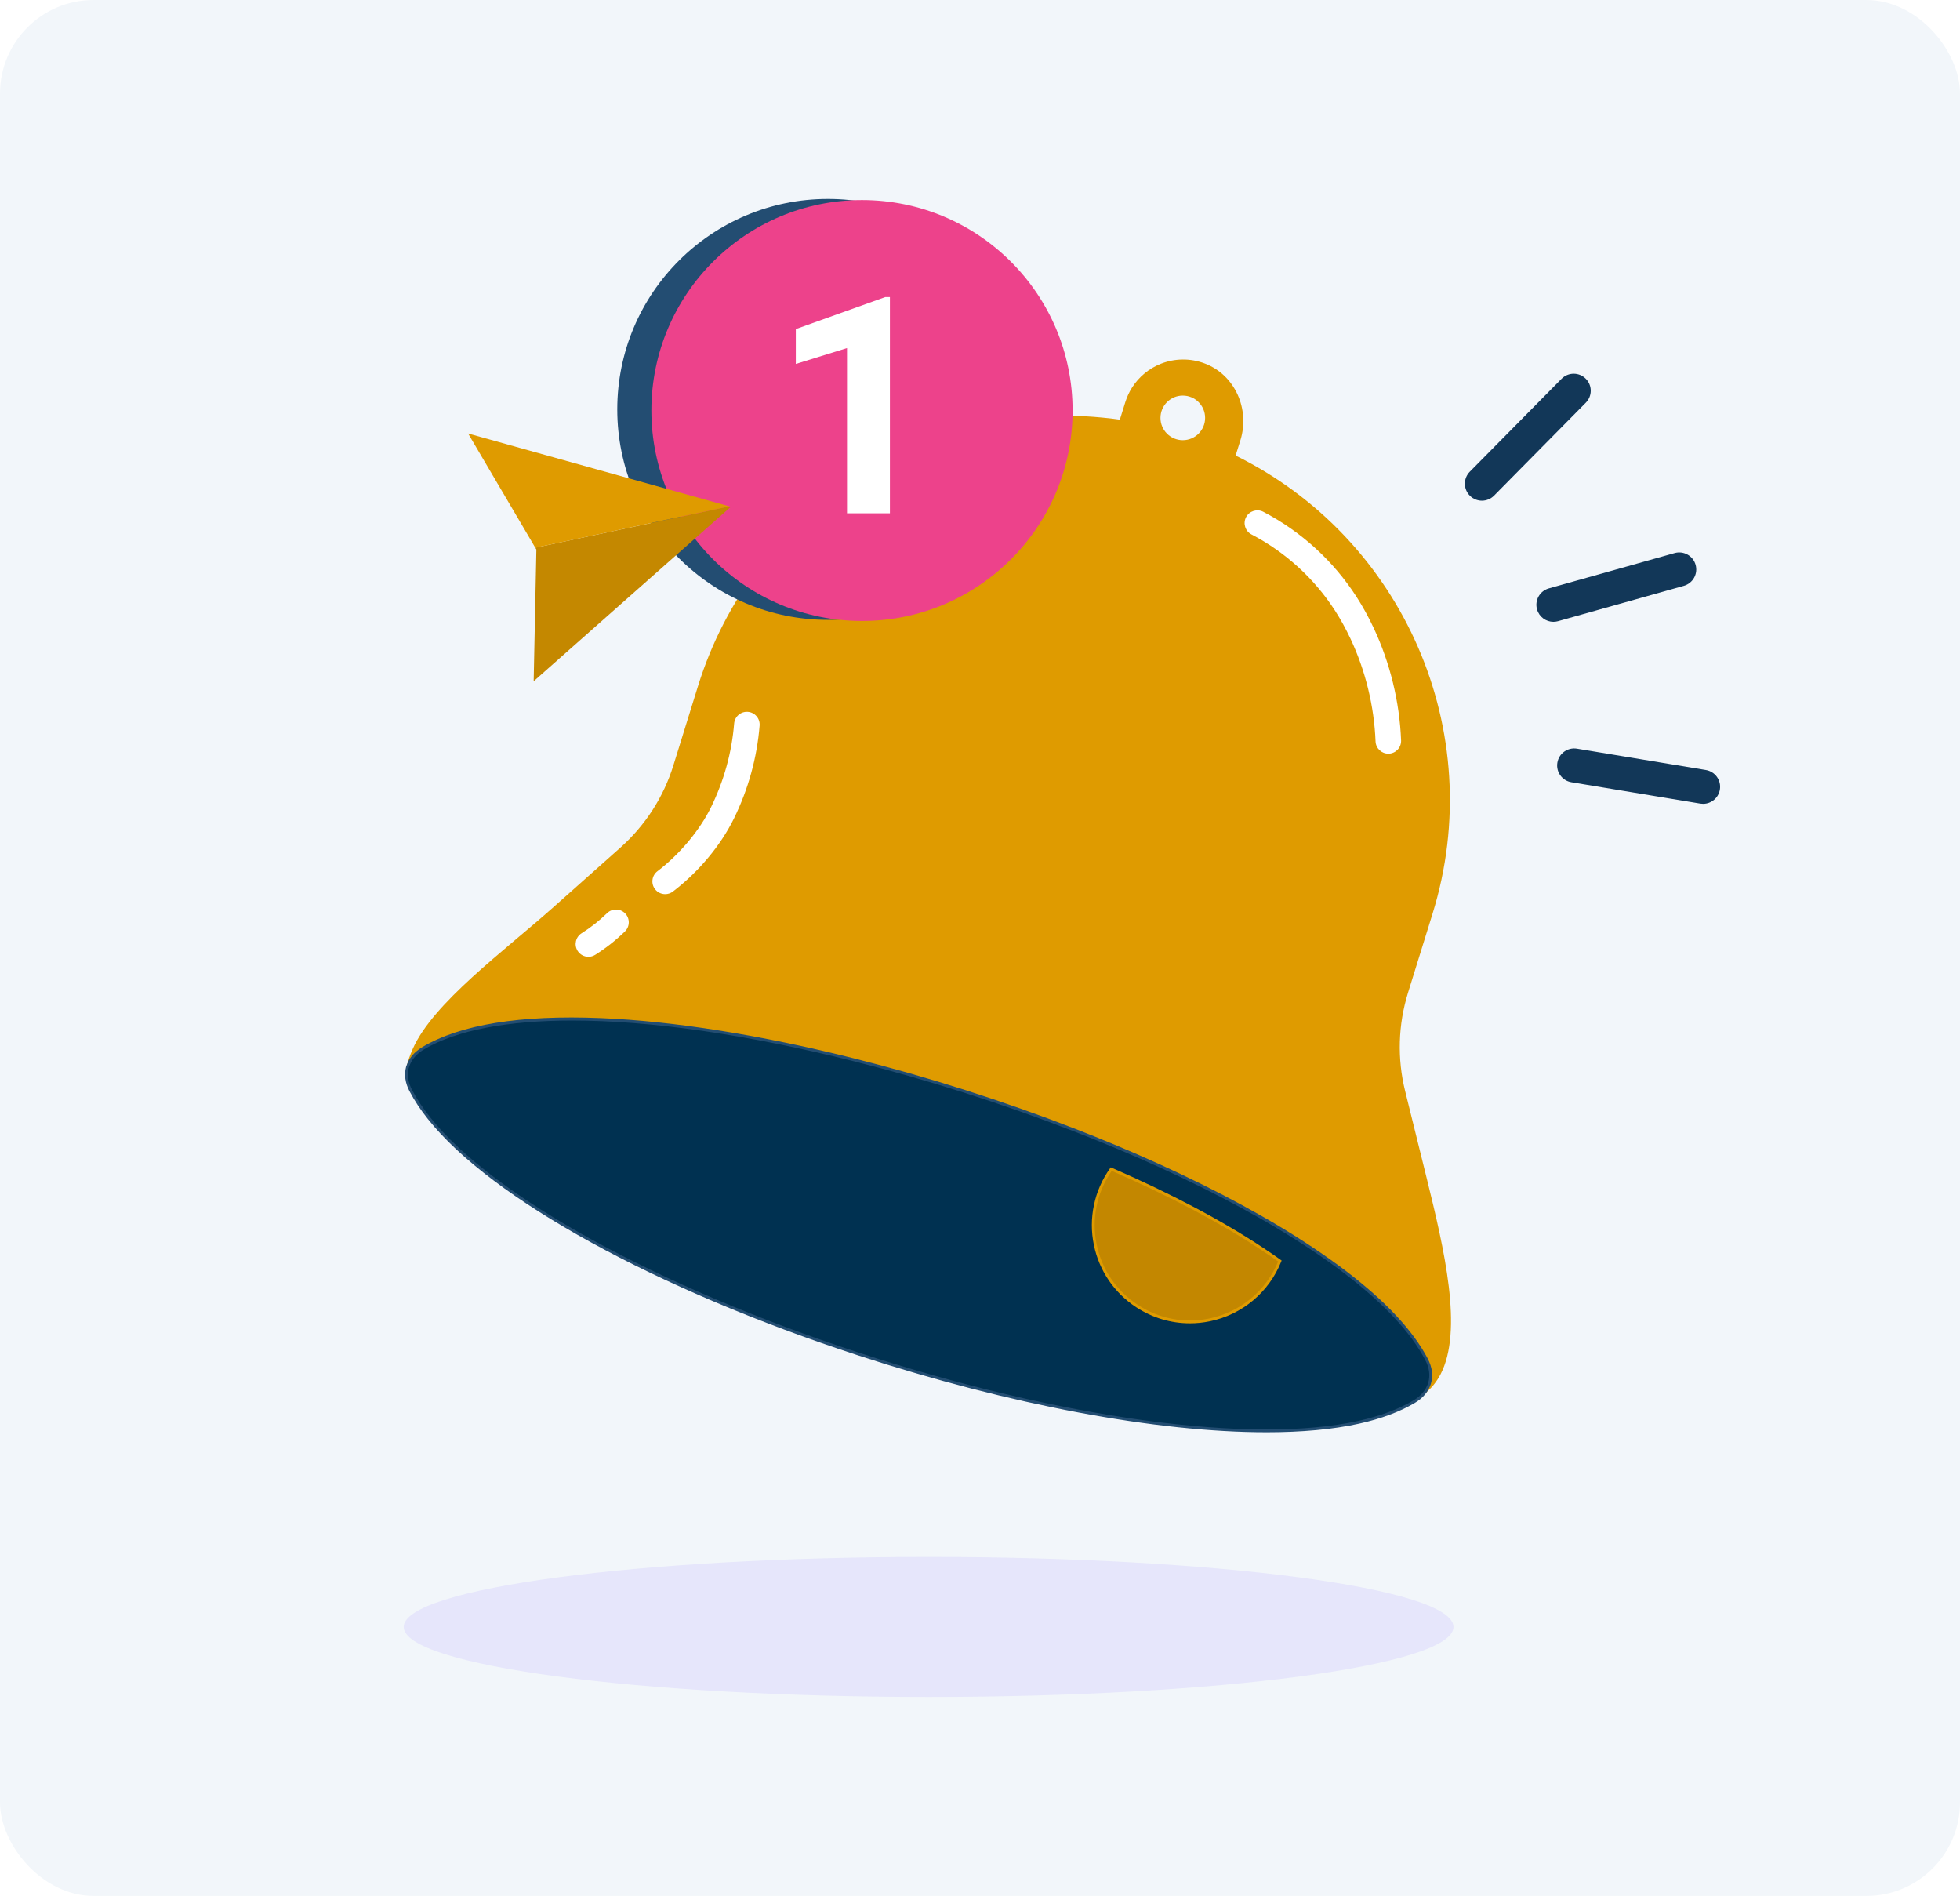 <svg width="335" height="324" viewBox="0 0 335 324" fill="none" xmlns="http://www.w3.org/2000/svg">
<rect x="0.5" y="0.5" width="334" height="323" rx="15.5" fill="#F2F6FA"/>
<rect x="0.5" y="0.5" width="334" height="323" rx="15.5" stroke="#F2F6FA"/>
<g clip-path="url(#clip0_306_1395)">
<path d="M158.714 290C208.262 290 248.429 284.643 248.429 278.034C248.429 271.425 208.262 266.068 158.714 266.068C109.167 266.068 69 271.425 69 278.034C69 284.643 109.167 290 158.714 290Z" fill="#E6E6FB"/>
<path d="M243.831 201.278C243.074 198.17 241.478 191.76 240.162 186.45C238.789 180.908 238.964 175.118 240.648 169.677L244.842 156.168C254.554 124.902 239.693 91.886 211.188 77.853L212.018 75.2C213.644 69.929 211.1 64.096 205.946 62.128C203.403 61.158 200.743 61.25 198.428 62.157C196.419 62.947 194.682 64.358 193.492 66.225C193.007 66.981 192.624 67.82 192.337 68.717L191.4 71.718C190.366 71.563 189.347 71.442 188.327 71.354C157.955 68.416 128.69 87.017 119.293 117.269L115.1 130.773C113.416 136.224 110.271 141.087 106 144.884C101.919 148.521 96.978 152.909 94.585 155.037C86.126 162.558 74.045 171.369 70.556 179.224C69.556 181.483 69.041 183.292 69.759 185.329C70.346 187.027 74.113 186.047 75.045 187.719C89.076 205.093 127.388 222.254 164.745 231.738C164.779 231.738 164.808 231.748 164.837 231.763C191.104 238.429 216.884 241.301 233.425 237.756C237.225 236.311 240.9 240.268 243.68 238.018C244.718 237.17 245.539 236.122 246.184 234.919C250.145 227.389 246.84 213.473 243.831 201.277L243.831 201.278ZM202.161 75.225C200.054 75.225 198.346 73.518 198.346 71.413C198.346 69.309 200.054 67.602 202.161 67.602C204.267 67.602 205.976 69.309 205.976 71.413C205.976 73.518 204.267 75.225 202.161 75.225Z" fill="#DF9B00"/>
<path d="M244.358 236.324L244.307 236.486C243.893 237.687 243.074 238.717 241.7 239.534C239.114 241.068 235.912 242.239 232.235 243.057C192.713 251.798 96.746 220.538 73.338 191.095C72.085 189.53 71.045 187.956 70.226 186.402C69.448 184.938 69.317 183.596 69.65 182.344L69.68 182.274C70.024 181.224 70.66 180.316 71.691 179.569C71.872 179.418 72.094 179.276 72.327 179.134C85.794 171.151 115.162 173.371 145.986 181.123C158.584 184.282 171.435 188.381 183.529 193.074C184.751 193.549 185.963 194.022 187.165 194.508C192.186 196.526 197.056 198.656 201.703 200.856C211.382 205.439 220.1 210.364 227.183 215.401C228.162 216.098 229.102 216.784 230.011 217.48C236.436 222.386 241.235 227.392 243.802 232.267C244.185 233.004 244.417 233.72 244.498 234.397C244.579 235.064 244.529 235.71 244.358 236.325V236.324Z" fill="#003151"/>
<path d="M216.463 244.765C197.834 244.765 172.725 240.134 146.667 231.625C112.162 220.358 83.991 204.885 73.147 191.246C71.897 189.685 70.842 188.093 70.01 186.514C69.249 185.081 69.048 183.657 69.414 182.282L69.456 182.179C69.825 181.047 70.512 180.123 71.547 179.373C71.718 179.229 71.933 179.09 72.2 178.928C78.679 175.087 88.924 173.424 102.657 173.986C115.11 174.495 130.112 176.882 146.045 180.888C158.532 184.02 171.524 188.156 183.616 192.848C184.839 193.323 186.052 193.797 187.255 194.283C192.223 196.28 197.119 198.418 201.806 200.637C211.8 205.369 220.385 210.269 227.322 215.204C228.394 215.965 229.321 216.647 230.158 217.288C236.85 222.396 241.512 227.398 244.015 232.155C244.41 232.913 244.653 233.657 244.739 234.369C244.822 235.057 244.772 235.739 244.59 236.391L244.537 236.56C244.079 237.89 243.192 238.929 241.824 239.744C239.264 241.262 236.055 242.457 232.286 243.294C227.811 244.284 222.473 244.766 216.462 244.766L216.463 244.765ZM97.829 174.402C86.76 174.402 78.019 176.041 72.451 179.342C72.205 179.491 72.007 179.619 71.846 179.753C70.884 180.451 70.255 181.297 69.911 182.348L69.873 182.437C69.546 183.676 69.727 184.946 70.439 186.287C71.257 187.839 72.295 189.405 73.526 190.942C84.315 204.512 112.399 219.924 146.818 231.163C181.207 242.392 213.916 246.858 232.181 242.819C235.899 241.992 239.061 240.816 241.575 239.324C242.842 238.571 243.66 237.616 244.077 236.406L244.124 236.254C244.288 235.664 244.333 235.049 244.257 234.425C244.179 233.771 243.953 233.082 243.586 232.377C241.116 227.685 236.499 222.736 229.863 217.671C229.031 217.033 228.108 216.354 227.042 215.597C220.127 210.679 211.567 205.792 201.599 201.073C196.921 198.858 192.034 196.725 187.074 194.731C185.873 194.247 184.662 193.773 183.441 193.299C171.367 188.614 158.396 184.484 145.927 181.358C127.542 176.734 111.031 174.403 97.829 174.403V174.402Z" fill="#234D72"/>
<path d="M218.759 215.499C216.767 220.481 212.394 224.388 206.74 225.559C197.804 227.401 189.047 221.652 187.204 212.724C186.224 208.039 187.349 203.398 189.932 199.791C199.753 204.06 208.625 208.705 215.866 213.512C216.867 214.177 217.829 214.833 218.759 215.5V215.499Z" fill="#C38700"/>
<path d="M203.368 226.146C200.126 226.146 196.952 225.204 194.179 223.382C190.432 220.922 187.871 217.153 186.966 212.772C186.014 208.219 187.023 203.435 189.734 199.649L189.849 199.49L190.029 199.568C200.169 203.977 208.906 208.6 215.999 213.31C217.094 214.036 218.042 214.688 218.9 215.303L219.054 215.414L218.984 215.59C216.886 220.835 212.328 224.65 206.789 225.797C205.65 226.032 204.505 226.148 203.367 226.148L203.368 226.146ZM190.016 200.091C187.469 203.741 186.53 208.315 187.441 212.673C188.319 216.927 190.807 220.587 194.445 222.976C198.083 225.366 202.432 226.198 206.691 225.32C212.007 224.219 216.394 220.586 218.462 215.583C217.651 215.005 216.755 214.391 215.731 213.712C208.703 209.046 200.053 204.463 190.016 200.09V200.091Z" fill="#DF9B00"/>
<path d="M113.69 152.807C113.032 152.807 112.382 152.512 111.953 151.949C111.222 150.991 111.405 149.621 112.365 148.891C116.165 145.994 119.589 141.904 121.525 137.951C123.741 133.423 125.072 128.61 125.478 123.646C125.577 122.445 126.629 121.551 127.833 121.65C129.035 121.748 129.929 122.801 129.831 124.002C129.379 129.511 127.905 134.849 125.448 139.868C123.196 144.469 119.393 149.023 115.014 152.361C114.618 152.662 114.152 152.808 113.69 152.808V152.807Z" fill="white"/>
<path d="M100.573 163.512C99.847 163.512 99.137 163.151 98.723 162.492C98.081 161.472 98.388 160.125 99.408 159.483C100.972 158.5 102.436 157.348 103.758 156.057C104.622 155.216 106.005 155.232 106.847 156.094C107.689 156.956 107.673 158.337 106.81 159.18C105.267 160.685 103.56 162.029 101.735 163.176C101.374 163.403 100.971 163.512 100.574 163.512L100.573 163.512Z" fill="white"/>
<path d="M237.287 128.795C236.12 128.795 235.152 127.874 235.106 126.7C234.868 120.68 233.389 114.614 230.829 109.161C230.033 107.467 229.147 105.857 228.196 104.378C224.654 98.869 219.711 94.357 213.9 91.329C212.83 90.771 212.416 89.454 212.973 88.385C213.531 87.317 214.851 86.903 215.92 87.459C222.403 90.838 227.918 95.873 231.87 102.019C232.925 103.66 233.906 105.439 234.783 107.308C237.59 113.284 239.21 119.931 239.471 126.528C239.518 127.733 238.579 128.747 237.374 128.795C237.345 128.795 237.315 128.796 237.287 128.796V128.795Z" fill="white"/>
<path d="M141.5 105.929C161.38 105.929 177.497 89.827 177.497 69.965C177.497 50.102 161.38 34 141.5 34C121.619 34 105.502 50.102 105.502 69.965C105.502 89.827 121.619 105.929 141.5 105.929Z" fill="#234D72"/>
<path d="M147.329 106.119C167.21 106.119 183.326 90.017 183.326 70.154C183.326 50.292 167.21 34.19 147.329 34.19C127.448 34.19 111.332 50.292 111.332 70.154C111.332 90.017 127.448 106.119 147.329 106.119Z" fill="#ED428B"/>
<path d="M152.101 87.714H144.77V59.483L136.02 62.194V56.238L151.315 50.764H152.101V87.713V87.714Z" fill="white"/>
<path d="M291.091 137.367C290.934 137.367 290.774 137.354 290.612 137.328L268.58 133.679C266.993 133.417 265.921 131.919 266.183 130.334C266.445 128.749 267.938 127.678 269.532 127.939L291.564 131.587C293.15 131.85 294.223 133.348 293.96 134.933C293.725 136.357 292.49 137.367 291.091 137.367Z" fill="#123758"/>
<path d="M253.287 85.564C252.548 85.564 251.808 85.285 251.241 84.726C250.096 83.597 250.084 81.755 251.214 80.611L266.901 64.73C268.031 63.586 269.875 63.574 271.02 64.702C272.164 65.831 272.177 67.673 271.047 68.816L255.36 84.698C254.79 85.274 254.038 85.564 253.287 85.564V85.564Z" fill="#123758"/>
<path d="M265.508 106.263C264.236 106.263 263.067 105.424 262.706 104.14C262.27 102.593 263.173 100.987 264.721 100.552L286.22 94.513C287.77 94.076 289.376 94.979 289.812 96.526C290.247 98.073 289.345 99.679 287.797 100.114L266.297 106.153C266.033 106.227 265.769 106.262 265.508 106.262V106.263Z" fill="#123758"/>
<g filter="url(#filter0_d_306_1395)">
<path d="M124.914 72.603L124.724 72.772L91.212 102.418L91.676 79.911L91.486 79.592L124.652 72.531L124.914 72.603Z" fill="#C48800"/>
<path d="M124.652 72.531L91.486 79.593L91.411 79.466L80.005 60.078L124.652 72.531Z" fill="#DF9B00"/>
</g>
</g>
<defs>
<filter id="filter0_d_306_1395" x="80.005" y="60.078" width="44.909" height="56.341" filterUnits="userSpaceOnUse" color-interpolation-filters="sRGB">
<feFlood flood-opacity="0" result="BackgroundImageFix"/>
<feColorMatrix in="SourceAlpha" type="matrix" values="0 0 0 0 0 0 0 0 0 0 0 0 0 0 0 0 0 0 127 0" result="hardAlpha"/>
<feOffset dy="14"/>
<feComposite in2="hardAlpha" operator="out"/>
<feColorMatrix type="matrix" values="0 0 0 0 0.647 0 0 0 0 0.706 0 0 0 0 0.765 0 0 0 0.1 0"/>
<feBlend mode="normal" in2="BackgroundImageFix" result="effect1_dropShadow_306_1395"/>
<feBlend mode="normal" in="SourceGraphic" in2="effect1_dropShadow_306_1395" result="shape"/>
</filter>
<clipPath id="clip0_306_1395">
<rect width="225" height="256" fill="white" transform="translate(69 34)"/>
</clipPath>
</defs>
</svg>
